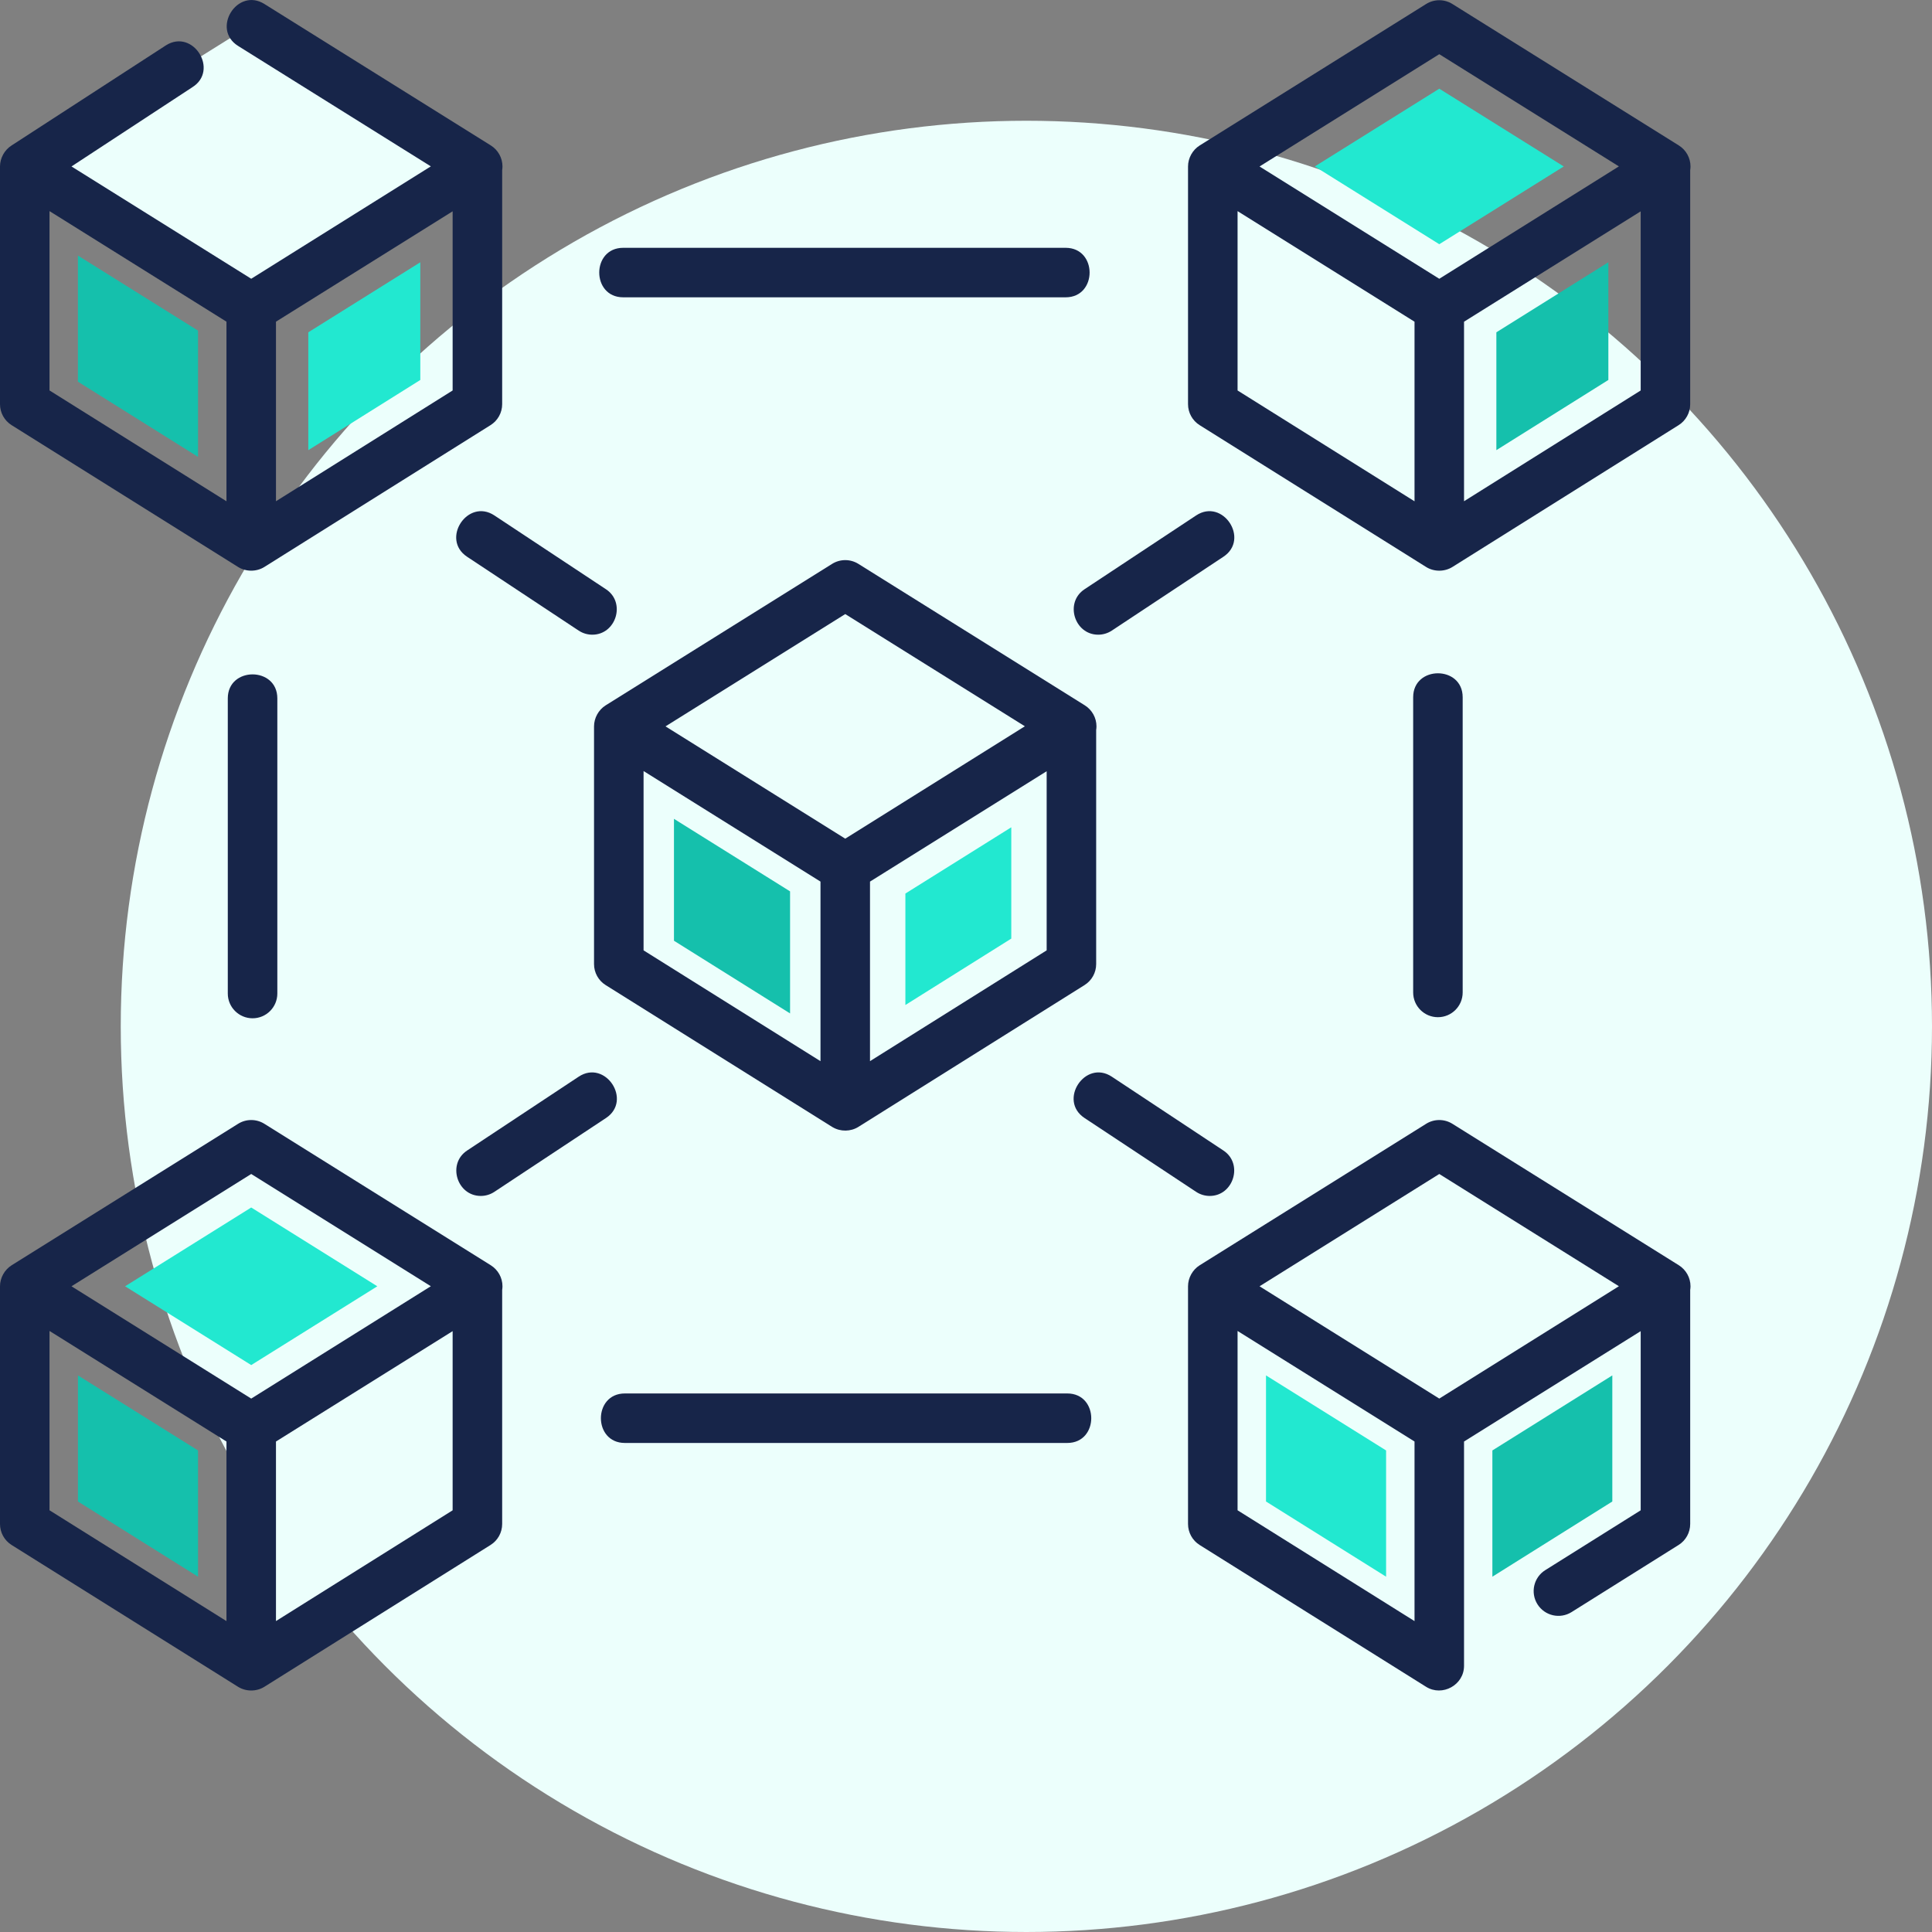 <svg width="64" height="64" viewBox="0 0 64 64" fill="none" xmlns="http://www.w3.org/2000/svg">
<rect x="0" y="0" width="64" height="64" fill="#808080" stroke="none"/>
<circle cx="34" cy="34" r="30" fill="#ECFFFC"/>
<path d="M28 19.375L20.498 24.062L28 28.749L35.502 24.062L28 19.375Z" fill="#ECFFFC"/>
<path d="M33.5 31.092L29.992 33.292V29.6L33.5 27.405V31.092Z" fill="#22E8D0"/>
<path d="M22.326 31.163L26.172 33.571V29.528L22.326 27.125V31.163Z" fill="#15C0AC"/>
<path d="M8.322 0.827L0.82 5.514L8.322 10.201L15.824 5.514L8.322 0.827Z" fill="#ECFFFC"/>
<path d="M13.923 12.587L10.213 14.912V11.008L13.923 8.688V12.587Z" fill="#22E8D0"/>
<path d="M2.581 12.643L6.56 15.134V10.952L2.581 8.466V12.643Z" fill="#15C0AC"/>
<path d="M47.678 2.938L43.554 5.514L47.678 8.09L51.801 5.514L47.678 2.938Z" fill="#22E8D0"/>
<path d="M53.279 12.587L49.569 14.912V11.008L53.279 8.688V12.587Z" fill="#15C0AC"/>
<path d="M40.176 13.389L47.678 18.086V10.201L40.176 5.514V13.389Z" fill="#ECFFFC"/>
<path d="M8.322 40L4.144 42.61L8.322 45.22L12.499 42.61L8.322 40Z" fill="#22E8D0"/>
<path d="M15.814 50.485L8.322 55.183V47.297L15.814 42.61V50.485Z" fill="#ECFFFC"/>
<path d="M2.582 49.739L6.56 52.23V48.048L2.582 45.562V49.739Z" fill="#15C0AC"/>
<path d="M47.678 37.923L40.176 42.61L47.678 47.297L55.18 42.61L47.678 37.923Z" fill="#ECFFFC"/>
<path d="M53.41 49.739L49.437 52.23V48.048L53.41 45.562V49.739Z" fill="#15C0AC"/>
<path d="M41.938 49.739L45.916 52.23V48.048L41.938 45.562V49.739Z" fill="#22E8D0"/>
<path d="M27.583 37.34C27.843 37.493 28.179 37.49 28.436 37.329L35.928 32.631C36.167 32.481 36.312 32.219 36.312 31.937V24.183C36.318 24.143 36.322 24.103 36.322 24.062C36.322 23.779 36.176 23.516 35.937 23.366L28.435 18.679C28.169 18.513 27.831 18.513 27.565 18.679L20.063 23.366C19.826 23.515 19.678 23.785 19.678 24.064V31.937C19.678 32.219 19.823 32.482 20.063 32.632L27.565 37.33C27.571 37.333 27.577 37.336 27.583 37.34ZM28.82 35.152V29.204L34.672 25.548V31.482L28.82 35.152ZM28 20.342L33.95 24.059L28 27.782L22.046 24.062L28 20.342ZM21.319 25.542L27.18 29.204V35.153L21.319 31.482V25.542Z" fill="#172549"/>
<path d="M0.385 14.084L7.887 18.782C8.149 18.945 8.496 18.945 8.758 18.781L16.25 14.083C16.489 13.933 16.635 13.671 16.635 13.389V5.634C16.641 5.595 16.645 5.555 16.645 5.514C16.645 5.231 16.499 4.968 16.259 4.818L8.757 0.131C7.86 -0.429 6.99 0.962 7.888 1.522L14.272 5.511L8.322 9.234L2.368 5.514L6.369 2.891C7.267 2.331 6.397 0.939 5.5 1.5L0.385 4.818C0.15 4.966 0 5.236 0 5.514V13.389C0 13.671 0.145 13.934 0.385 14.084ZM1.64 6.994L1.771 7.075L7.502 10.656V16.605L1.64 12.934V6.994ZM9.142 16.604V10.656L14.994 7V12.935L9.142 16.604Z" fill="#172549"/>
<path d="M39.74 14.084L47.242 18.782C47.504 18.946 47.852 18.945 48.113 18.782L55.606 14.084C55.845 13.934 55.99 13.672 55.99 13.389V5.636C55.996 5.596 56 5.556 56 5.515C56 5.232 55.854 4.969 55.615 4.819L48.112 0.132C47.847 -0.034 47.509 -0.034 47.243 0.132L39.741 4.819C39.505 4.966 39.355 5.236 39.355 5.515V13.389C39.355 13.672 39.501 13.934 39.74 14.084ZM40.996 6.994L46.858 10.657V16.606L40.996 12.935V6.994ZM48.498 16.604V10.657L54.35 7.001V12.935L48.498 16.604ZM47.678 1.795L53.628 5.512L47.678 9.235L41.724 5.515L47.678 1.795Z" fill="#172549"/>
<path d="M16.259 41.914L8.757 37.227C8.491 37.061 8.153 37.061 7.888 37.227L0.385 41.914C0.15 42.062 0 42.331 0 42.61V50.484C0 50.767 0.145 51.03 0.385 51.18L7.887 55.878C8.149 56.041 8.496 56.041 8.758 55.877L16.251 51.179C16.49 51.029 16.635 50.767 16.635 50.484V42.73C16.641 42.691 16.645 42.651 16.645 42.61C16.645 42.327 16.499 42.065 16.259 41.914ZM8.322 38.89L14.272 42.608L8.322 46.33L2.368 42.61L8.322 38.89ZM1.64 44.09L1.771 44.171L7.502 47.752V53.701L1.64 50.03V44.09ZM9.142 53.7V47.752L14.994 44.096V50.031L9.142 53.7Z" fill="#172549"/>
<path d="M55.615 41.914L48.112 37.227C47.846 37.061 47.509 37.061 47.243 37.227L39.741 41.914C39.505 42.062 39.355 42.331 39.355 42.61V50.484C39.355 50.767 39.501 51.03 39.74 51.18L47.242 55.878C47.779 56.212 48.498 55.819 48.498 55.183V47.752L54.35 44.096V50.031L51.189 52.013C50.805 52.253 50.689 52.759 50.93 53.143C51.171 53.527 51.677 53.643 52.061 53.402L55.606 51.179C55.845 51.029 55.99 50.767 55.99 50.484V42.731C55.996 42.691 56 42.651 56 42.61C56 42.327 55.854 42.065 55.615 41.914ZM47.678 38.89L53.628 42.608L47.678 46.33L41.724 42.61L47.678 38.89ZM40.996 44.09L46.858 47.752V53.701L40.996 50.03V44.09Z" fill="#172549"/>
<path d="M20.644 9.849H35.301C36.359 9.849 36.359 8.209 35.301 8.209H20.644C19.586 8.209 19.586 9.849 20.644 9.849Z" fill="#172549"/>
<path d="M35.355 46.16H20.699C19.641 46.16 19.641 47.8 20.699 47.8H35.355C36.414 47.8 36.414 46.16 35.355 46.16Z" fill="#172549"/>
<path d="M46.813 23.097V32.876C46.813 33.329 47.18 33.696 47.633 33.696C48.086 33.696 48.453 33.329 48.453 32.876V23.097C48.453 22.039 46.813 22.039 46.813 23.097Z" fill="#172549"/>
<path d="M7.546 23.134V32.912C7.546 33.365 7.914 33.732 8.367 33.732C8.82 33.732 9.187 33.365 9.187 32.912V23.134C9.187 22.075 7.546 22.075 7.546 23.134Z" fill="#172549"/>
<path d="M39.623 17.075L35.926 19.52C35.259 19.961 35.592 21.025 36.379 21.025C36.534 21.025 36.691 20.981 36.831 20.889L40.527 18.443C41.41 17.859 40.505 16.491 39.623 17.075Z" fill="#172549"/>
<path d="M19.169 20.889C19.309 20.981 19.465 21.025 19.621 21.025C20.408 21.025 20.741 19.961 20.074 19.52L16.378 17.075C15.495 16.491 14.59 17.859 15.473 18.443L19.169 20.889Z" fill="#172549"/>
<path d="M15.926 39.617C16.081 39.617 16.238 39.573 16.377 39.481L20.074 37.036C20.957 36.452 20.052 35.083 19.169 35.667L15.473 38.113C14.806 38.554 15.139 39.617 15.926 39.617Z" fill="#172549"/>
<path d="M35.926 37.035L39.623 39.481C39.762 39.573 39.919 39.617 40.074 39.617C40.861 39.617 41.194 38.554 40.528 38.113L36.831 35.667C35.948 35.083 35.043 36.452 35.926 37.035Z" fill="#172549"/>
</svg>
